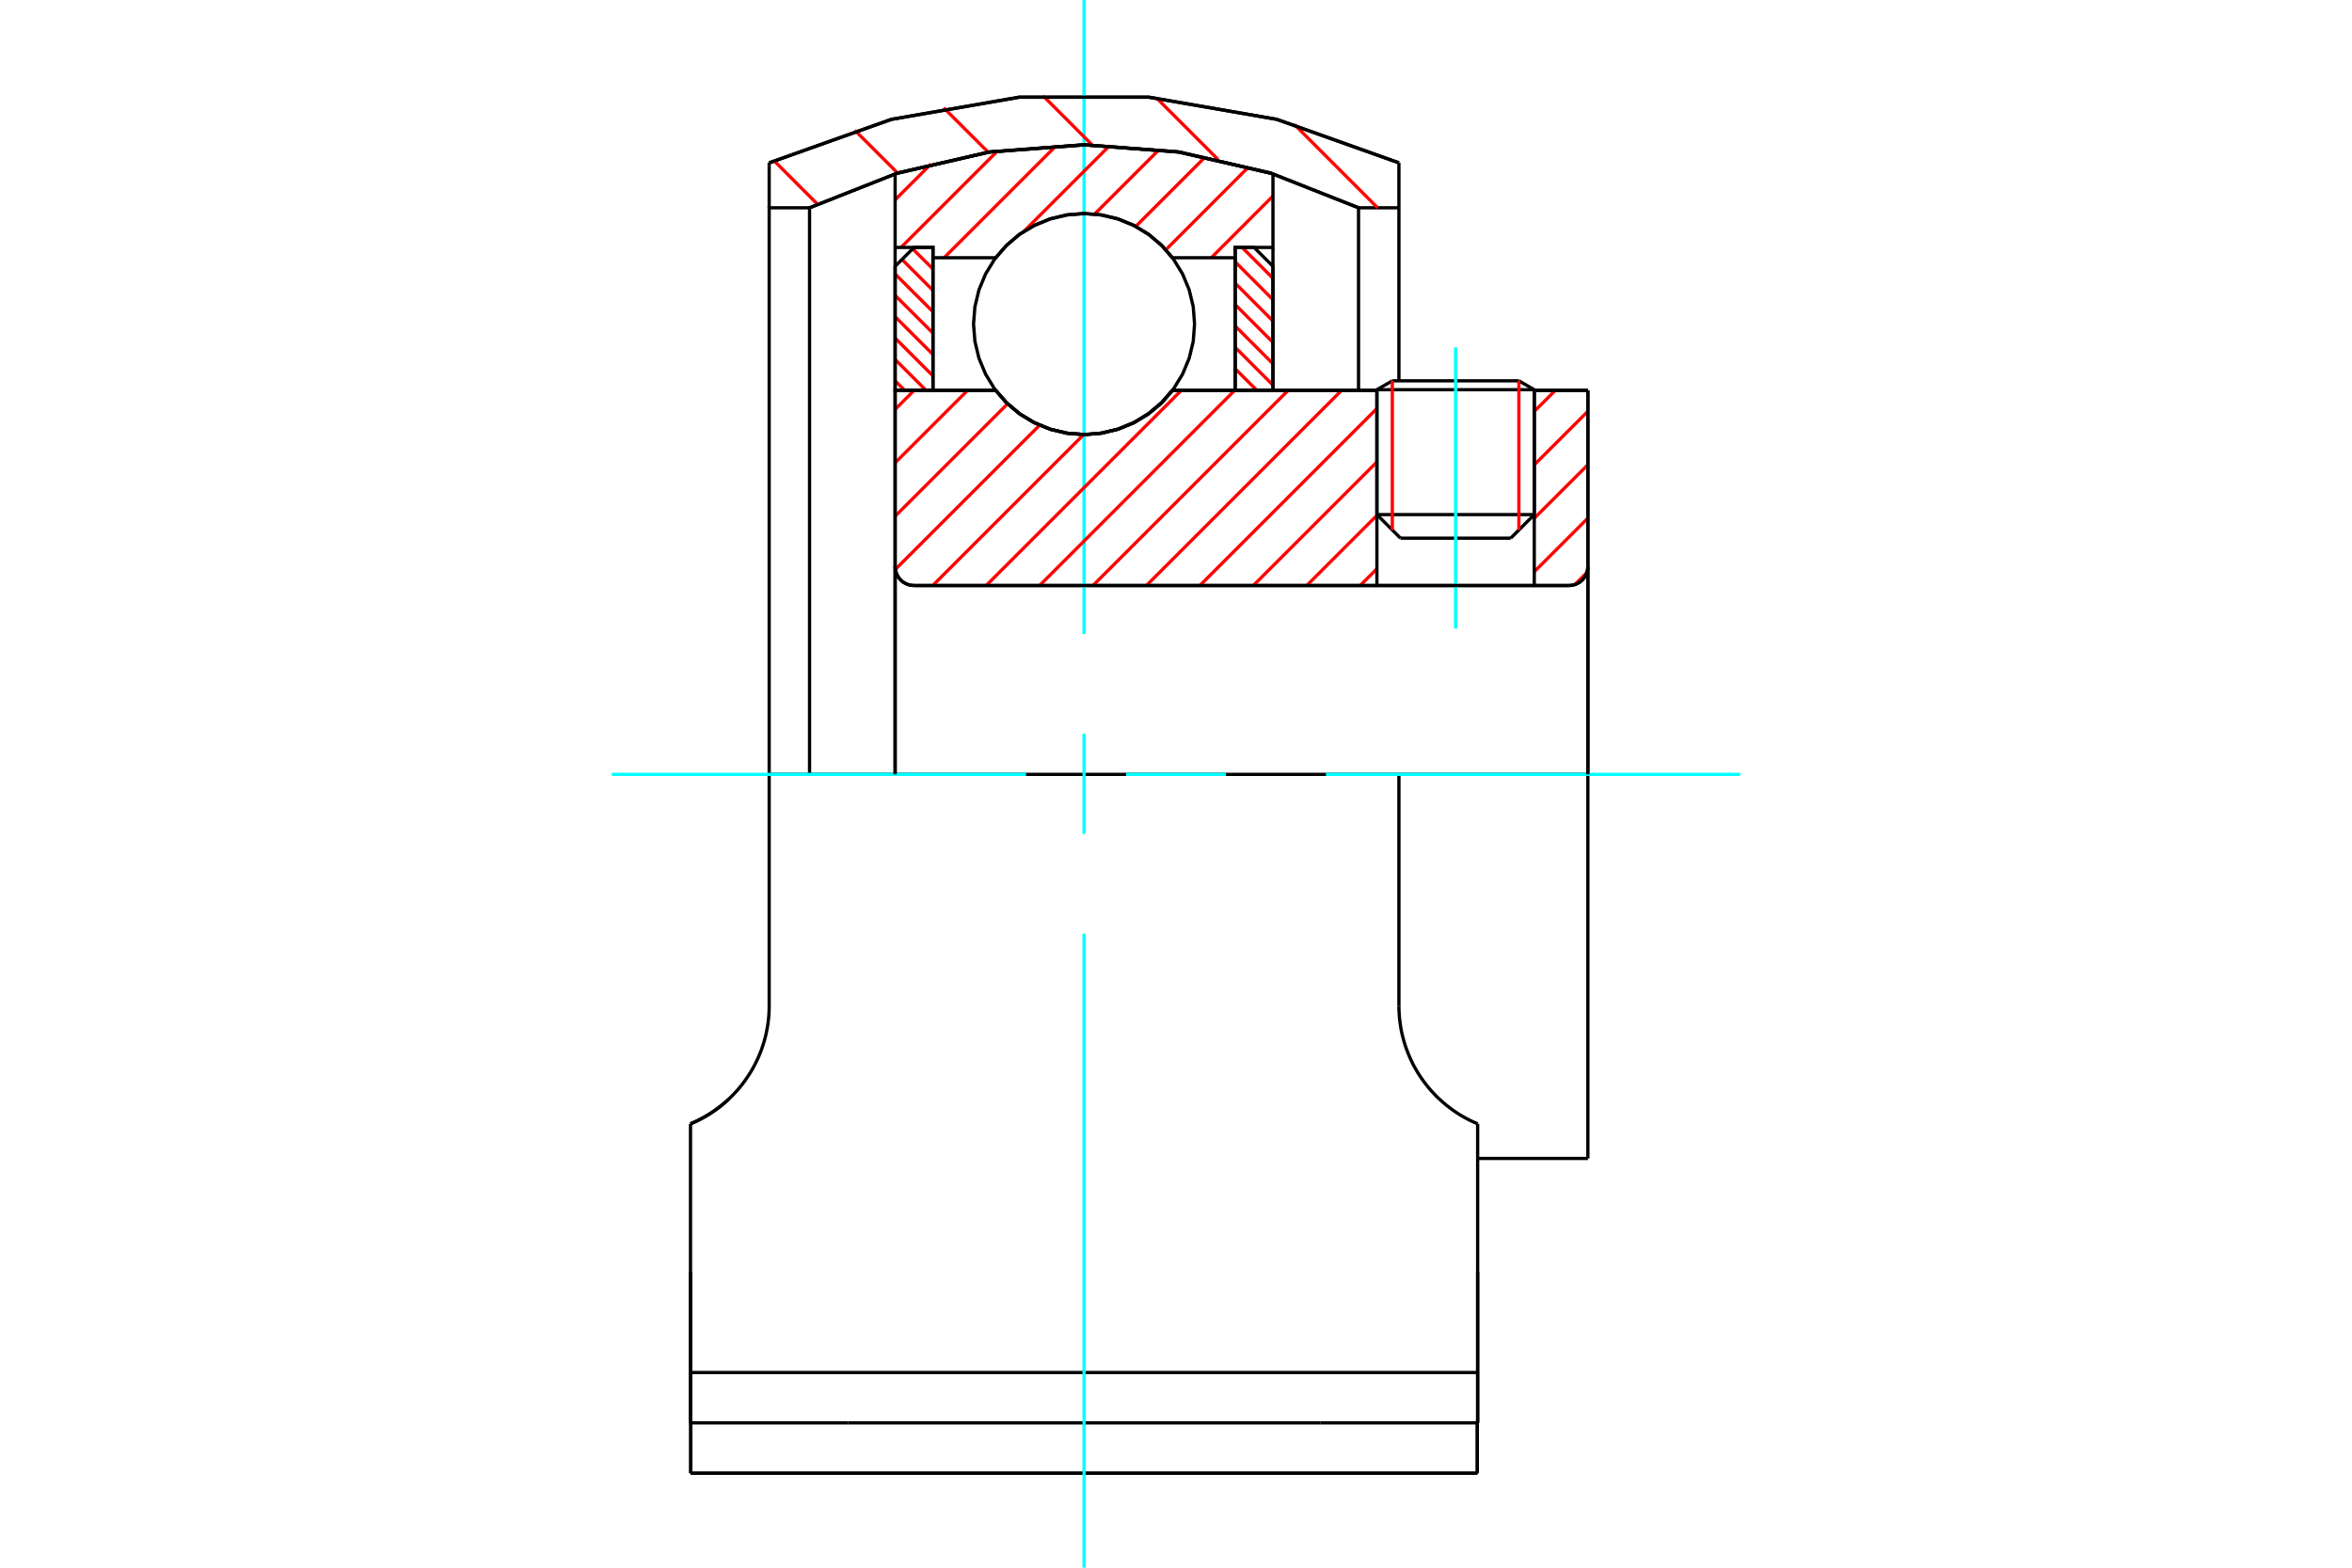 <?xml version="1.0" standalone="no"?>
<!DOCTYPE svg PUBLIC "-//W3C//DTD SVG 1.1//EN"
	"http://www.w3.org/Graphics/SVG/1.1/DTD/svg11.dtd">
<svg xmlns="http://www.w3.org/2000/svg" height="100%" width="100%" viewBox="0 0 36000 24000">
	<rect x="-1800" y="-1200" width="39600" height="26400" style="fill:#FFF"/>
	<g style="fill:none; fill-rule:evenodd" transform="matrix(1 0 0 1 0 0)">
		<g style="fill:none; stroke:#000; stroke-width:50; shape-rendering:geometricPrecision">
			<line x1="23484" y1="5966" x2="21075" y2="5966"/>
			<line x1="21311" y1="5830" x2="23248" y2="5830"/>
			<line x1="21075" y1="7878" x2="23484" y2="7878"/>
			<line x1="23123" y1="8239" x2="21436" y2="8239"/>
			<polyline points="24014,8964 24060,8960 24104,8950 24146,8932 24184,8909 24219,8879 24248,8845 24272,8806 24289,8764 24300,8720 24304,8675"/>
			<line x1="24304" y1="5976" x2="24304" y2="8675"/>
			<line x1="23484" y1="5976" x2="24304" y2="5976"/>
			<line x1="17946" y1="5976" x2="21075" y2="5976"/>
			<polyline points="15240,5976 15412,6172 15612,6339 15836,6474 16078,6572 16332,6632 16593,6653 16853,6632 17107,6572 17349,6474 17573,6339 17774,6172 17946,5976"/>
			<line x1="13701" y1="5976" x2="15240" y2="5976"/>
			<line x1="13701" y1="8675" x2="13701" y2="5976"/>
			<polyline points="13701,8675 13705,8720 13715,8764 13733,8806 13756,8845 13786,8879 13820,8909 13859,8932 13901,8950 13945,8960 13990,8964"/>
			<line x1="24014" y1="8964" x2="13990" y2="8964"/>
			<line x1="24304" y1="11855" x2="21412" y2="11855"/>
			<line x1="24304" y1="8675" x2="24304" y2="11855"/>
			<line x1="24304" y1="17735" x2="24304" y2="11855"/>
			<line x1="13701" y1="8675" x2="13701" y2="11855"/>
			<line x1="21311" y1="5830" x2="21075" y2="5966"/>
			<line x1="23484" y1="5966" x2="23248" y2="5830"/>
			<line x1="23123" y1="8239" x2="23484" y2="7878"/>
			<line x1="21075" y1="7878" x2="21436" y2="8239"/>
			<line x1="21075" y1="5966" x2="21075" y2="7878"/>
			<line x1="23484" y1="7878" x2="23484" y2="5966"/>
			<line x1="22617" y1="17735" x2="24304" y2="17735"/>
			<line x1="20207" y1="21783" x2="22617" y2="21783"/>
			<line x1="12978" y1="21783" x2="20207" y2="21783"/>
			<line x1="10569" y1="21783" x2="12978" y2="21783"/>
			<line x1="11773" y1="11855" x2="21412" y2="11855"/>
			<line x1="21412" y1="15398" x2="21412" y2="11855"/>
			<polyline points="22617,17205 22560,17180 22504,17154 22449,17125 22394,17095 22340,17063 22287,17029 22235,16993 22185,16956 22135,16917 22087,16876 22040,16834 21994,16791 21951,16746 21908,16700 21866,16652 21826,16601 21786,16549 21748,16494 21711,16438 21677,16380 21643,16321 21612,16260 21583,16197 21556,16134 21531,16069 21508,16004 21488,15937 21470,15870 21454,15803 21441,15735 21431,15667 21422,15599 21417,15532 21413,15464 21412,15398"/>
			<line x1="22617" y1="17205" x2="22617" y2="19470"/>
			<line x1="22617" y1="21012" x2="22617" y2="19470"/>
			<line x1="22617" y1="21783" x2="22617" y2="21012"/>
			<polyline points="11773,11855 11773,15398 11772,15464 11769,15532 11763,15599 11755,15667 11744,15735 11731,15803 11716,15870 11698,15937 11677,16004 11655,16069 11630,16134 11603,16197 11573,16260 11542,16321 11509,16380 11474,16438 11437,16494 11399,16549 11360,16601 11319,16652 11278,16700 11235,16746 11191,16791 11146,16834 11099,16876 11051,16917 11001,16956 10950,16993 10898,17029 10845,17063 10791,17095 10737,17125 10681,17154 10625,17180 10569,17205"/>
			<polyline points="22617,21012 20207,21012 12978,21012 10569,21012"/>
			<line x1="10569" y1="21783" x2="10569" y2="21012"/>
			<line x1="10569" y1="19470" x2="10569" y2="21012"/>
			<line x1="10569" y1="17205" x2="10569" y2="19470"/>
			<polyline points="20794,3181 19447,2649 18036,2326 16593,2217 15149,2326 13738,2649 12391,3181 12391,11855"/>
			<line x1="20794" y1="5976" x2="20794" y2="3181"/>
			<polyline points="22617,19470 22617,19624 22617,21783"/>
			<polyline points="10569,21783 10569,19624 10569,19470"/>
			<polyline points="11147,16833 11132,16847 11117,16860 11102,16874 11086,16887 11071,16900 11055,16913 11040,16926 11024,16938 11008,16950 10992,16963 10976,16975 10960,16986 10944,16998 10927,17009 10911,17021 10894,17032 10878,17042 10861,17053 10844,17064 10827,17074 10810,17084 10793,17094 10776,17104 10759,17113 10742,17122 10725,17131 10708,17140 10690,17149 10673,17158 10656,17166 10638,17174 10621,17182 10604,17190 10586,17197 10569,17205"/>
			<line x1="21412" y1="3181" x2="20794" y2="3181"/>
			<line x1="21412" y1="5821" x2="21412" y2="3181"/>
			<polyline points="12391,3181 11773,3181 11773,11855"/>
			<line x1="21412" y1="2493" x2="21412" y2="3181"/>
			<line x1="11773" y1="3181" x2="11773" y2="2493"/>
			<polyline points="21412,2493 19542,1827 17585,1488 15600,1488 13644,1827 11773,2493"/>
			<line x1="22612" y1="22554" x2="22612" y2="21783"/>
			<line x1="22612" y1="22003" x2="22612" y2="21779"/>
			<line x1="22612" y1="22554" x2="22612" y2="22003"/>
			<line x1="20207" y1="22554" x2="22612" y2="22554"/>
			<line x1="12978" y1="22554" x2="20207" y2="22554"/>
			<line x1="10573" y1="22554" x2="10573" y2="21783"/>
			<line x1="10573" y1="22554" x2="12978" y2="22554"/>
			<line x1="10573" y1="22003" x2="10573" y2="22554"/>
			<line x1="10573" y1="21779" x2="10573" y2="22003"/>
			<line x1="16593" y1="22554" x2="22612" y2="22554"/>
			<line x1="10573" y1="22554" x2="16593" y2="22554"/>
		</g>
		<g style="fill:none; stroke:#0FF; stroke-width:50; shape-rendering:geometricPrecision">
			<line x1="22280" y1="9621" x2="22280" y2="5319"/>
			<line x1="9364" y1="11855" x2="15705" y2="11855"/>
			<line x1="17235" y1="11855" x2="18765" y2="11855"/>
			<line x1="20295" y1="11855" x2="26636" y2="11855"/>
			<line x1="16593" y1="24000" x2="16593" y2="14295"/>
			<line x1="16593" y1="12765" x2="16593" y2="11235"/>
			<line x1="16593" y1="9705" x2="16593" y2="0"/>
		</g>
		<g style="fill:none; stroke:#F00; stroke-width:50; shape-rendering:geometricPrecision">
			<line x1="19812" y1="1906" x2="21086" y2="3181"/>
			<line x1="17706" y1="1504" x2="18643" y2="2441"/>
			<line x1="15966" y1="1468" x2="16716" y2="2218"/>
			<line x1="14444" y1="1650" x2="15128" y2="2333"/>
			<line x1="13084" y1="1994" x2="13740" y2="2650"/>
			<line x1="11848" y1="2461" x2="12511" y2="3125"/>
		</g>
		<g style="fill:none; stroke:#000; stroke-width:50; shape-rendering:geometricPrecision">
			<polyline points="21412,2493 19542,1827 17585,1488 15600,1488 13644,1827 11773,2493"/>
			<polyline points="20794,3181 19447,2649 18036,2326 16593,2217 15149,2326 13738,2649 12391,3181"/>
		</g>
		<g style="fill:none; stroke:#F00; stroke-width:50; shape-rendering:geometricPrecision">
			<line x1="23248" y1="5830" x2="23248" y2="8114"/>
			<line x1="21311" y1="8114" x2="21311" y2="5830"/>
			<line x1="13701" y1="5831" x2="13847" y2="5976"/>
			<line x1="13701" y1="5503" x2="14174" y2="5976"/>
			<line x1="13701" y1="5176" x2="14280" y2="5755"/>
			<line x1="13701" y1="4849" x2="14280" y2="5427"/>
			<line x1="13701" y1="4522" x2="14280" y2="5100"/>
			<line x1="13701" y1="4195" x2="14280" y2="4773"/>
			<line x1="13806" y1="3972" x2="14280" y2="4446"/>
			<line x1="13969" y1="3809" x2="14280" y2="4119"/>
			<line x1="14276" y1="3788" x2="14280" y2="3792"/>
		</g>
		<g style="fill:none; stroke:#000; stroke-width:50; shape-rendering:geometricPrecision">
			<polyline points="14280,5976 14280,3788 13990,3788 13701,4077 13701,5976 14280,5976"/>
		</g>
		<g style="fill:none; stroke:#F00; stroke-width:50; shape-rendering:geometricPrecision">
			<line x1="19012" y1="3788" x2="19484" y2="4260"/>
			<line x1="18906" y1="4009" x2="19484" y2="4588"/>
			<line x1="18906" y1="4336" x2="19484" y2="4915"/>
			<line x1="18906" y1="4663" x2="19484" y2="5242"/>
			<line x1="18906" y1="4991" x2="19484" y2="5569"/>
			<line x1="18906" y1="5318" x2="19484" y2="5896"/>
			<line x1="18906" y1="5645" x2="19237" y2="5976"/>
			<line x1="18906" y1="5972" x2="18910" y2="5976"/>
		</g>
		<g style="fill:none; stroke:#000; stroke-width:50; shape-rendering:geometricPrecision">
			<polyline points="18906,5976 18906,3788 19195,3788 19484,4077 19484,5976 18906,5976"/>
			<polyline points="18284,4961 18264,4696 18202,4438 18100,4193 17961,3967 17789,3765 17587,3592 17361,3454 17115,3352 16857,3290 16593,3269 16328,3290 16070,3352 15825,3454 15598,3592 15397,3765 15224,3967 15086,4193 14984,4438 14922,4696 14901,4961 14922,5226 14984,5484 15086,5729 15224,5955 15397,6157 15598,6329 15825,6468 16070,6570 16328,6632 16593,6653 16857,6632 17115,6570 17361,6468 17587,6329 17789,6157 17961,5955 18100,5729 18202,5484 18264,5226 18284,4961"/>
		</g>
		<g style="fill:none; stroke:#F00; stroke-width:50; shape-rendering:geometricPrecision">
			<line x1="19484" y1="3001" x2="18540" y2="3946"/>
			<line x1="19111" y1="2556" x2="17844" y2="3824"/>
			<line x1="18449" y1="2401" x2="17384" y2="3466"/>
			<line x1="17745" y1="2287" x2="16754" y2="3278"/>
			<line x1="16986" y1="2228" x2="15672" y2="3542"/>
			<line x1="16165" y1="2231" x2="14450" y2="3946"/>
			<line x1="15270" y1="2309" x2="13791" y2="3788"/>
			<line x1="14251" y1="2509" x2="13701" y2="3059"/>
		</g>
		<g style="fill:none; stroke:#000; stroke-width:50; shape-rendering:geometricPrecision">
			<polyline points="13701,5976 13701,3788 13701,2661"/>
			<polyline points="19484,2661 18055,2329 16593,2217 15130,2329 13701,2661"/>
			<polyline points="19484,2661 19484,3788 18906,3788 18906,3946 18906,5976"/>
			<polyline points="18906,3946 17946,3946 17774,3750 17573,3582 17349,3448 17107,3350 16853,3290 16593,3269 16332,3290 16078,3350 15836,3448 15612,3582 15412,3750 15240,3946 14280,3946 14280,5976"/>
			<polyline points="14280,3946 14280,3788 13701,3788"/>
			<line x1="19484" y1="3788" x2="19484" y2="5976"/>
		</g>
		<g style="fill:none; stroke:#F00; stroke-width:50; shape-rendering:geometricPrecision">
			<line x1="24289" y1="8765" x2="24105" y2="8949"/>
			<line x1="24304" y1="7932" x2="23484" y2="8752"/>
			<line x1="24304" y1="7115" x2="23484" y2="7934"/>
			<line x1="24304" y1="6297" x2="23484" y2="7116"/>
			<line x1="23807" y1="5976" x2="23484" y2="6298"/>
			<line x1="21075" y1="8708" x2="20819" y2="8964"/>
			<line x1="21075" y1="7890" x2="20001" y2="8964"/>
			<line x1="21075" y1="7072" x2="19183" y2="8964"/>
			<line x1="21075" y1="6254" x2="18365" y2="8964"/>
			<line x1="20535" y1="5976" x2="17547" y2="8964"/>
			<line x1="19717" y1="5976" x2="16729" y2="8964"/>
			<line x1="18899" y1="5976" x2="15912" y2="8964"/>
			<line x1="18082" y1="5976" x2="15094" y2="8964"/>
			<line x1="16588" y1="6652" x2="14276" y2="8964"/>
			<line x1="15913" y1="6509" x2="13704" y2="8717"/>
			<line x1="15423" y1="6181" x2="13701" y2="7903"/>
			<line x1="14810" y1="5976" x2="13701" y2="7085"/>
			<line x1="13992" y1="5976" x2="13701" y2="6267"/>
		</g>
		<g style="fill:none; stroke:#000; stroke-width:50; shape-rendering:geometricPrecision">
			<line x1="24304" y1="11855" x2="24304" y2="5976"/>
			<polyline points="24014,8964 24060,8960 24104,8950 24146,8932 24184,8909 24219,8879 24248,8845 24272,8806 24289,8764 24300,8720 24304,8675"/>
			<polyline points="24014,8964 23484,8964 23484,5976"/>
			<polyline points="23484,8964 21075,8964 21075,5976"/>
			<line x1="21075" y1="8964" x2="13990" y2="8964"/>
			<polyline points="13701,8675 13705,8720 13715,8764 13733,8806 13756,8845 13786,8879 13820,8909 13859,8932 13901,8950 13945,8960 13990,8964"/>
			<polyline points="13701,8675 13701,5976 14280,5976 15240,5976 15412,6172 15612,6339 15836,6474 16078,6572 16332,6632 16593,6653 16853,6632 17107,6572 17349,6474 17573,6339 17774,6172 17946,5976 21075,5976"/>
			<line x1="23484" y1="5976" x2="24304" y2="5976"/>
			<line x1="13701" y1="11855" x2="13701" y2="8675"/>
		</g>
	</g>
</svg>
